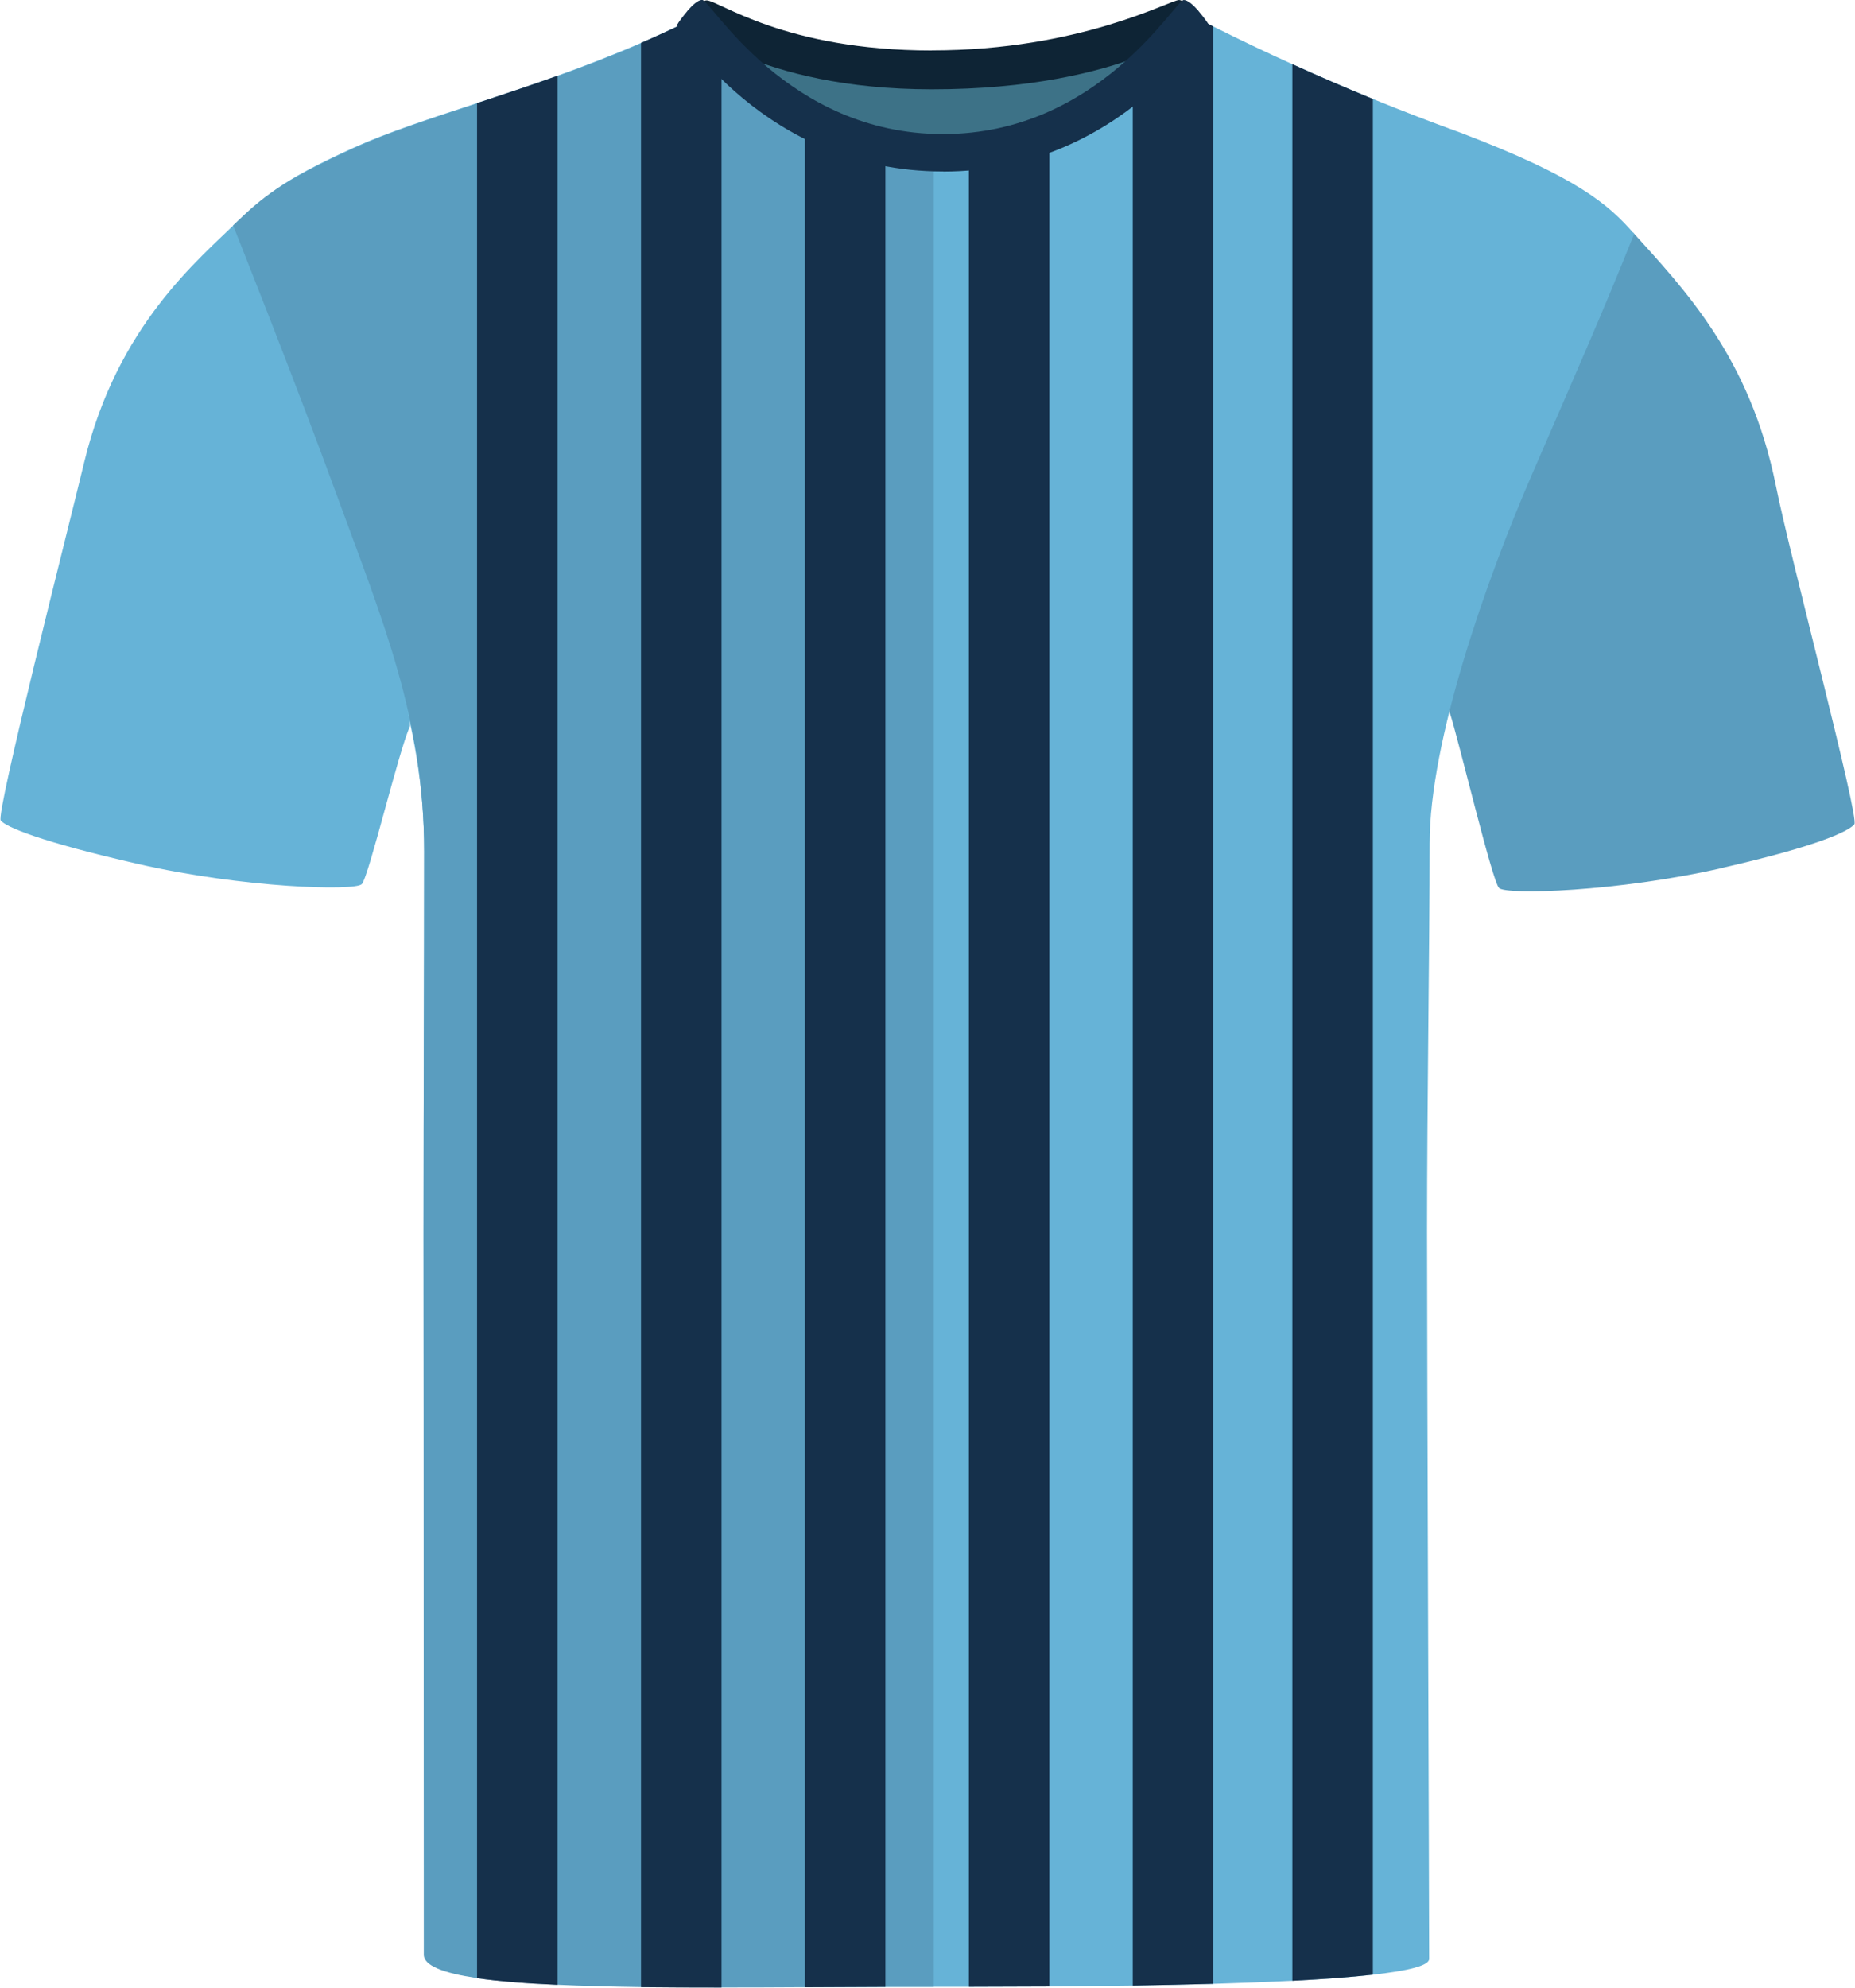 <?xml version="1.0" encoding="UTF-8"?><svg id="uuid-7d854edd-98a4-4ca9-85aa-0b7becd6e201" xmlns="http://www.w3.org/2000/svg" viewBox="0 0 200.69 214.94"><defs><style>.uuid-1e33540c-3d72-4d2f-9bc3-ce5b338aa368{fill:#66b3d7;}.uuid-8bce1c20-4641-432e-a144-14d083a61854{fill:#15304b;}.uuid-c6b46ca6-9c00-4d31-8332-ba7db3190b12{fill:#0e2435;}.uuid-480100bd-8ec5-4f0c-ae9d-e12086a2965f{fill:#3d7287;}.uuid-ff7be183-7bf8-44ac-a44b-76d163b03020{fill:#5a9dbf;}</style></defs><g id="uuid-17d03378-9e9a-4a71-b382-f3f2806b08ba"><path class="uuid-1e33540c-3d72-4d2f-9bc3-ce5b338aa368" d="m14.94,93.43c-10.68-2.44-14.3-4.01-14.86-4.7s7.25-31.36,9.02-38.7c3.58-14.85,12.34-21.9,16.75-26.24,0,0,3.57,11.54,9.79,27.57,6.23,16.03,9,26.59,8.7,27.22-1.18,2.51-4.45,16.27-5.2,17.03s-12.81.42-24.2-2.18"/></g><g id="uuid-0a116d18-6c1f-445b-8974-14c6c9fe39d2"><path class="uuid-ff7be183-7bf8-44ac-a44b-76d163b03020" d="m186.37,93.84c10.68-2.44,13.68-4.01,14.25-4.7s-6.96-28.97-8.48-36.57c-2.81-14-10.01-21.37-15.48-27.45,0,0-5.77,11.81-12,27.84-6.23,16.03-8.02,23.45-7.81,24.11,1.04,3.23,4.58,18.2,5.33,18.96s12.81.42,24.2-2.18"/></g><path class="uuid-1e33540c-3d72-4d2f-9bc3-ce5b338aa368" d="m176.8,25.29c-3.59,8.94-5.78,13.84-11.03,25.95-5.01,11.55-11.1,28.88-11.1,39.98s-.28,27.89-.28,41.97.23,72.34.23,78.64c0,.74-2.31,1.29-6.09,1.71-2.39.27-5.36.49-8.71.66-2.65.13-5.55.24-8.56.33-2.83.08-5.76.14-8.71.19-1.7.02-3.41.04-5.1.06-1.32.01-2.62.02-3.92.04-3.02.01-5.95.02-8.71.03h-9.03c-2.76,0-5.69,0-8.71-.02-1.27-.01-2.56-.02-3.86-.03-1.72-.02-3.44-.04-5.16-.06-2.96-.05-5.89-.11-8.71-.21-3.19-.1-6.25-.24-9.03-.42-3.37-.22-6.35-.51-8.71-.88-3.53-.57-5.68-1.32-5.68-2.33,0-6.88-.11-60.78-.11-77.37s.07-26.25.07-41.46c0-14.33-4.76-25.01-9.54-38.08-4.77-13.07-10.8-29.32-10.8-29.32,2.75-3.3,4.46-4.95,12.76-8.72,3.56-1.61,8.14-3.11,13.3-4.8,2.76-.91,5.69-1.88,8.71-2.96,2.94-1.06,5.98-2.23,9.03-3.55,1.59-.69,3.19-1.42,4.79-2.2h-.01c.53-.27,1.86,1.15,3.93,3.2,1.39,1.38,3.11,3.03,5.16,4.66,1.18.94,2.47,1.86,3.86,2.71,2.55,1.58,5.46,2.91,8.71,3.63,1.68.38,3.45.59,5.31.59,1.27,0,2.51-.09,3.72-.26,3.16-.43,6.07-1.39,8.71-2.63,1.38-.64,2.69-1.35,3.92-2.11,1.89-1.16,3.59-2.41,5.1-3.6,4.32-3.45,7.04-6.54,7.85-6.2.29.14.57.29.86.43,2.83,1.42,5.68,2.78,8.56,4.08,2.88,1.31,5.78,2.56,8.71,3.76,3.14,1.28,6.31,2.5,9.51,3.66,12.56,4.78,15.95,7.7,18.76,10.93Z"/><g id="uuid-48e74284-3ff3-4e92-8d38-a070df069965"><path class="uuid-ff7be183-7bf8-44ac-a44b-76d163b03020" d="m101.02,17.21v197.64c-1.74,0-3.48,0-5.23,0-2.92.01-5.84.03-8.71.04-3.07.02-6.09.03-9.02.03s-5.94-.01-8.71-.04c-3.25-.05-6.29-.12-9.03-.25-3.42-.15-6.38-.38-8.71-.72-3.63-.54-5.76-1.34-5.76-2.54,0-4.91-.03-61.26-.03-77.85s.07-27.14.07-41.46-4.52-25.03-9.3-38.1c-4.77-13.08-11.37-29.58-11.37-29.58,3.21-3.11,5.04-4.69,13.33-8.46,3.5-1.59,8-3.06,13.06-4.72,2.76-.91,5.68-1.88,8.71-2.97,2.94-1.04,5.97-2.2,9.03-3.52,1.67-.72,3.35-1.49,5.02-2.3h.01c1.19-.54,6.03,6.99,14.32,11.52.25.14.51.28.78.41.37.19.74.38,1.13.54.38.18.77.35,1.17.5.29.13.6.24.9.34.25.09.5.18.76.26.76.26,1.54.47,2.35.65,1.65.36,3.39.57,5.23.57Z"/></g><g id="uuid-3f7f3874-9140-4331-97b0-43daaeb5231a"><path class="uuid-480100bd-8ec5-4f0c-ae9d-e12086a2965f" d="m81.54,5.16c.57-1.13,9.95,1.91,18.57,1.91s20.93-2.65,22.31-1.53c1.38,1.11-7.89,11.57-21.26,11.57s-20.6-9.98-19.62-11.95"/></g><g id="uuid-b2fdaa30-cf1c-4d81-9ffc-ac6832ae25a3"><path class="uuid-c6b46ca6-9c00-4d31-8332-ba7db3190b12" d="m100.82,5.45C116.87,5.45,126.58,0,127.57,0c.78.04,2.67,2.39,2.67,2.39,0,0-8.28,7.27-29.43,7.27-18.83,0-26.83-7.27-26.83-7.27,0,0,1.77-2.35,2.45-2.35,1.32,0,8.42,5.42,24.38,5.42"/></g><path class="uuid-8bce1c20-4641-432e-a144-14d083a61854" d="m148.53,10.7v202.84c-2.39.27-5.36.49-8.71.66V6.94c2.88,1.31,5.78,2.56,8.71,3.76Z"/><path class="uuid-8bce1c20-4641-432e-a144-14d083a61854" d="m131.26,2.86v211.67c-2.83.08-5.76.14-8.71.19V8.63c4.32-3.45,7.04-6.54,7.85-6.2.29.14.57.29.86.43Z"/><path class="uuid-8bce1c20-4641-432e-a144-14d083a61854" d="m113.53,14.34v200.48c-3.02.01-5.95.02-8.71.03V16.97c3.16-.43,6.07-1.39,8.71-2.63Z"/><path class="uuid-8bce1c20-4641-432e-a144-14d083a61854" d="m95.79,16.64v198.22c-2.92.01-5.84.03-8.71.04V13.01c.52.32,1.06.64,1.62.93.25.15.51.28.78.41.37.19.74.38,1.13.54.38.18.77.35,1.17.5.29.13.6.24.9.34.25.1.5.19.76.26.76.26,1.54.47,2.35.65Z"/><path class="uuid-8bce1c20-4641-432e-a144-14d083a61854" d="m78.06,5.64v209.29c-3.02,0-5.94-.01-8.71-.04V4.64c1.59-.69,3.19-1.42,4.79-2.2h-.01c.07-.04.15-.05.24-.02.64.12,1.88,1.43,3.69,3.22Z"/><path class="uuid-8bce1c20-4641-432e-a144-14d083a61854" d="m60.32,8.19v206.45c-3.42-.15-6.38-.38-8.71-.72V11.15c2.76-.91,5.69-1.88,8.71-2.96Z"/><path class="uuid-8bce1c20-4641-432e-a144-14d083a61854" d="m102.05,18.54s-.02,0-.03,0-.02,0-.03,0c-19.35,0-28.76-15.84-28.76-15.84.04-.07.1-.12.14-.19,0,0,0-.02,0-.02,0,0,.44-.65.99-1.29.02-.02.03-.04.04-.06,0,0,0,0,0,0,.52-.59,1.12-1.15,1.57-1.15.93,0,9.14,14.51,26.05,14.51S127.13,0,128.07,0c.44,0,1.05.56,1.57,1.15,0,0,0,0,0,0,.02.02.03.04.04.06.55.64.99,1.29.99,1.29,0,0,0,.01,0,.02.04.07.1.12.14.19,0,0-9.41,15.84-28.76,15.84Z"/></svg>